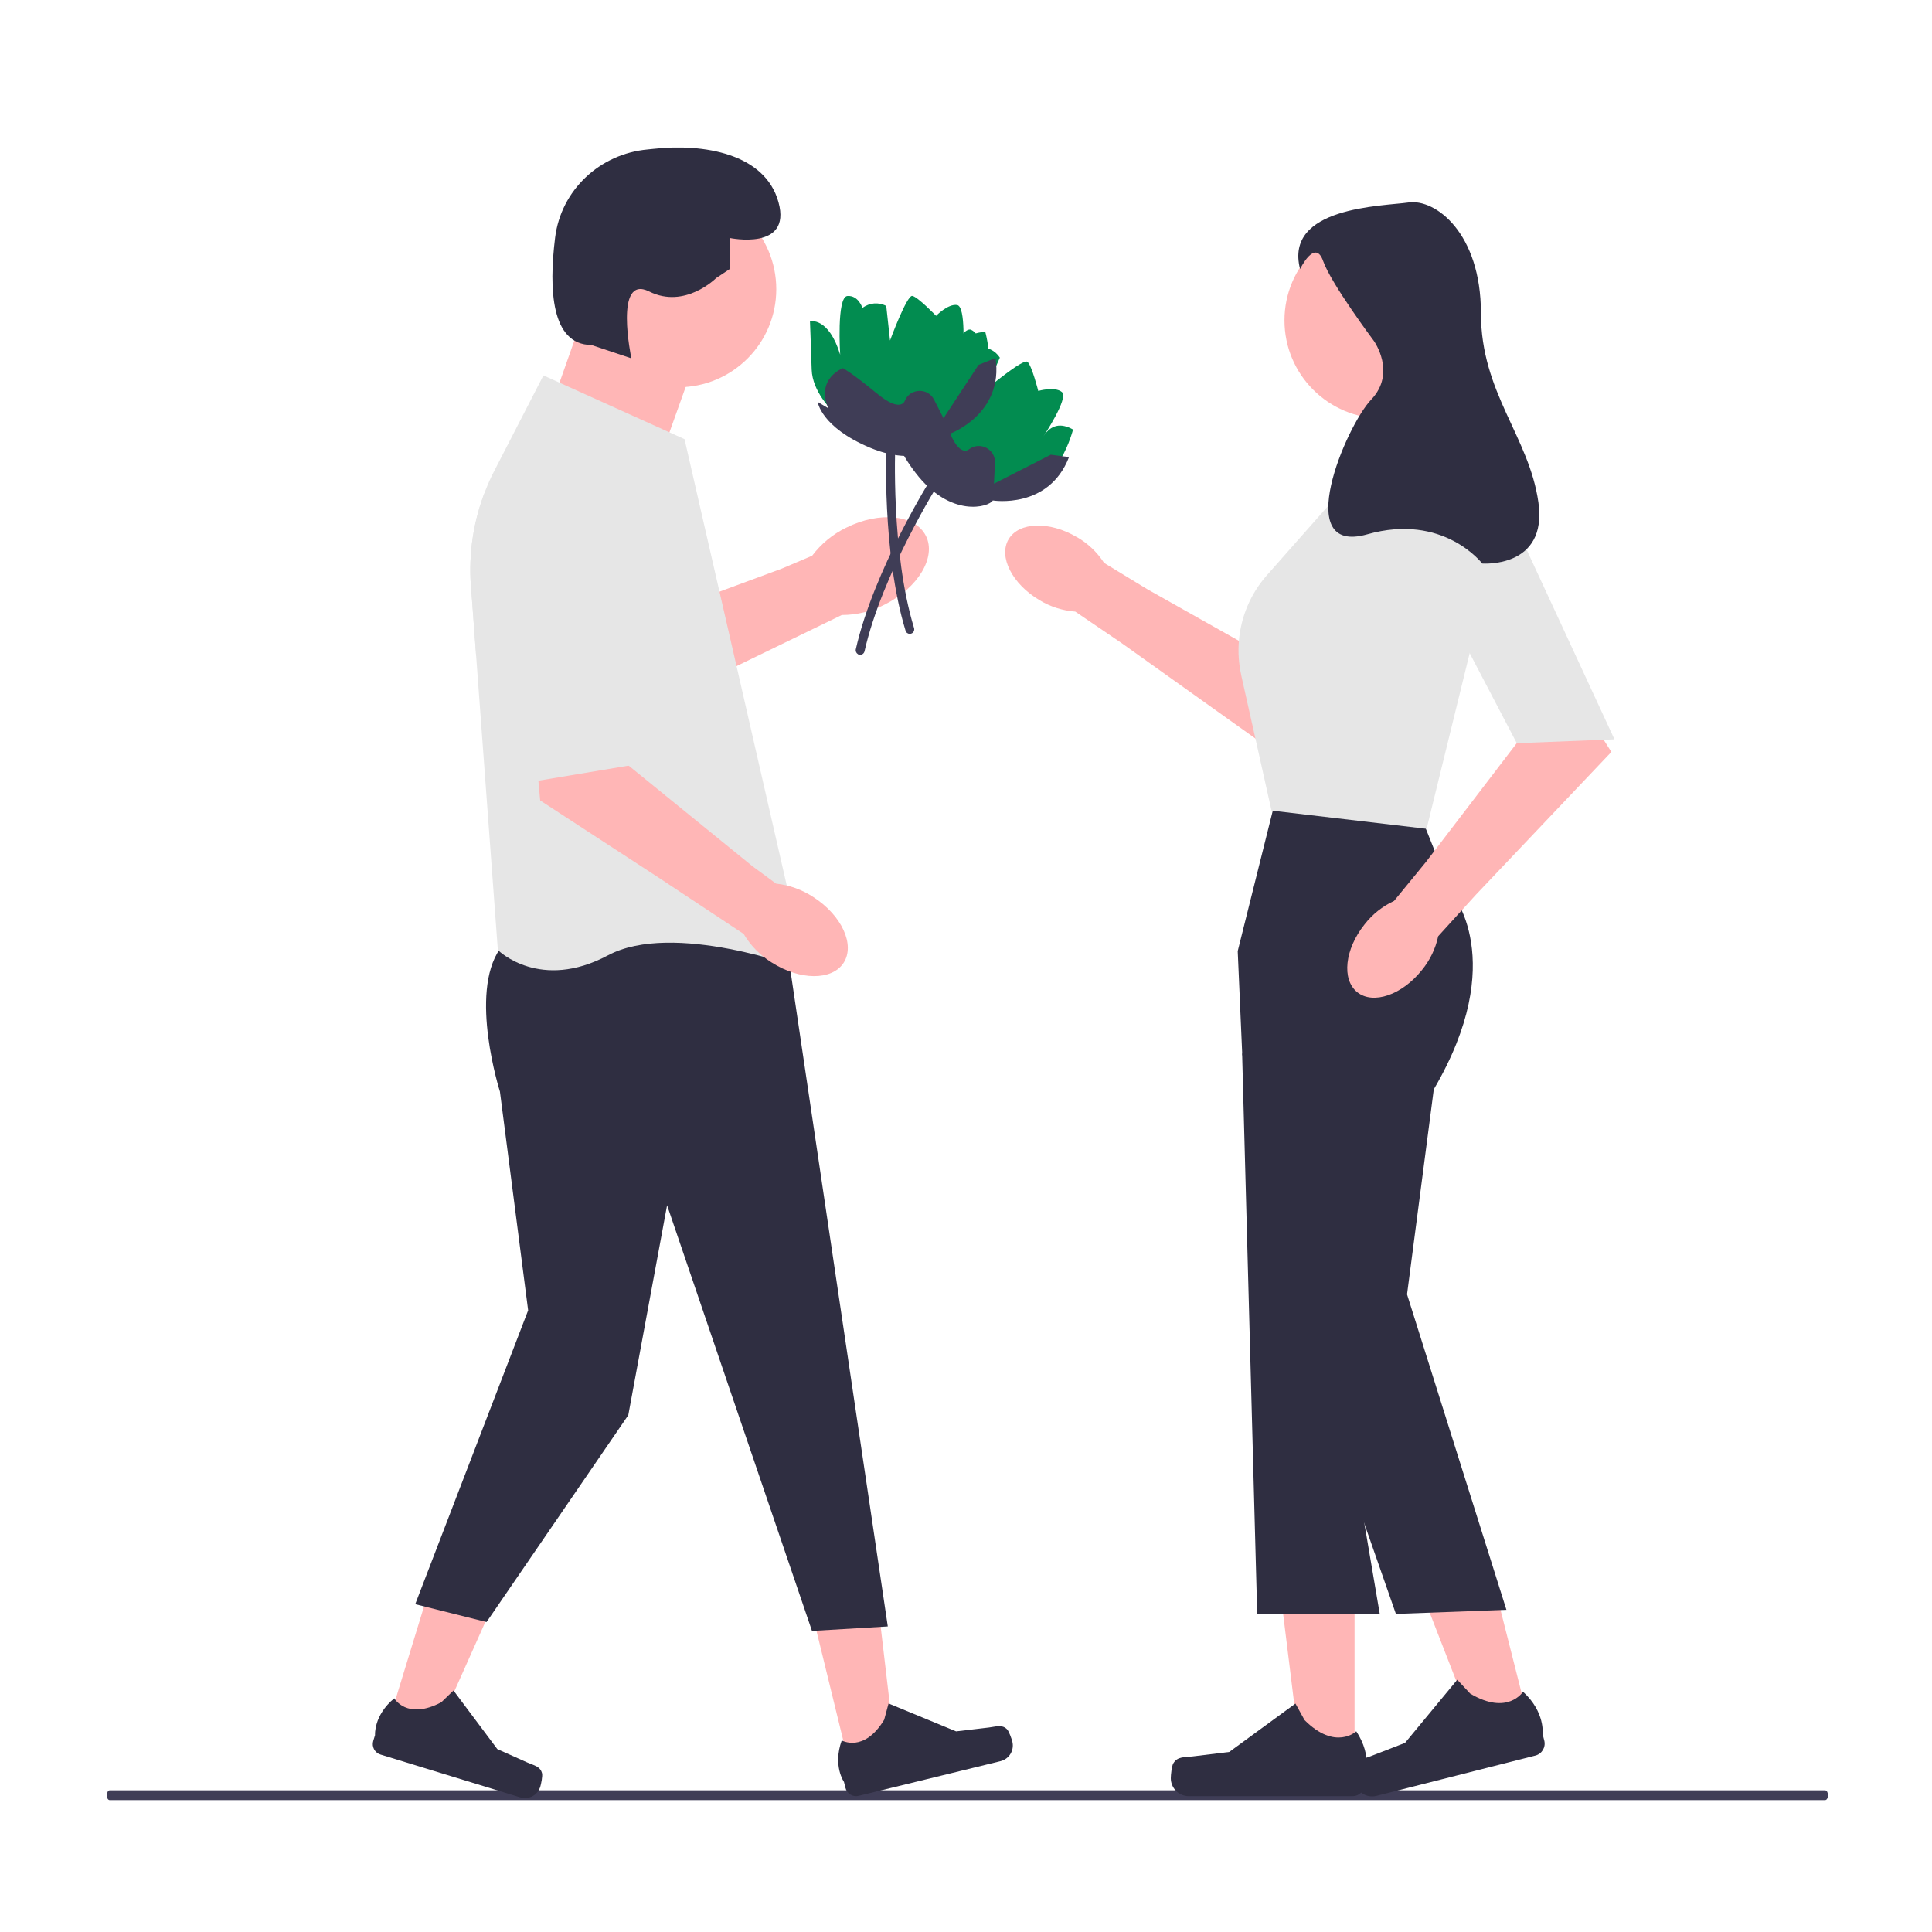 <?xml version="1.0" encoding="UTF-8"?>
<svg id="Layer_1" data-name="Layer 1" xmlns="http://www.w3.org/2000/svg" width="250" height="250" viewBox="0 0 250 250">
  <defs>
    <style>
      .cls-1 {
        fill: #3f3d56;
      }

      .cls-1, .cls-2, .cls-3, .cls-4, .cls-5 {
        stroke-width: 0px;
      }

      .cls-2 {
        fill: #2f2e41;
      }

      .cls-3 {
        fill: #e6e6e6;
      }

      .cls-4 {
        fill: #028c50;
      }

      .cls-5 {
        fill: #ffb6b6;
      }
    </style>
  </defs>
  <path class="cls-1" d="M13.82,232.3c0,.35.16.63.36.63h222c.2,0,.36-.28.36-.63s-.16-.63-.36-.63H14.19c-.2,0-.36.28-.36.63Z"/>
  <g>
    <g>
      <path class="cls-5" d="M69.8,91.27l3.3-11.57,4.81,2.48,23.27-8.61,3.91-1.66c1.16-1.54,2.67-2.79,4.41-3.63,4.32-2.16,8.93-1.69,10.31,1.06,1.38,2.75-1.01,6.73-5.33,8.89-1.71.89-3.62,1.35-5.55,1.35l-13.31,6.46-18.05,8.92-7.78-3.69h0Z"/>
      <path class="cls-3" d="M60.94,75.77l.67,9.06,10.14,9.95.84-2.18,1.83-4.72,2.41-6.25.55-1.43-7.95-9.15-6.6-7.6c-1.56,3.9-2.2,8.12-1.9,12.33h0Z"/>
    </g>
    <g>
      <path class="cls-4" d="M116.61,54.53s-1.02-3.32.33-5.88c1.35-2.56,2.9-5.52,2.9-5.52,0,0,2.39.65,1.25,5.69,0,0,3.29-6.76,4.58-6.14s.91,2.3.91,2.3h0c1.11-.15,2.2.36,2.8,1.3l-1.79,4.12s4.8-4.04,5.36-3.58c.56.46,1.4,3.77,1.4,3.77,0,0,2.13-.62,3.06.14.93.76-2.4,5.75-2.4,5.75.96-1.52,2.24-1.79,3.84-.9,0,0-1.9,7.68-7.06,7.62-1.77-.02-5.67,2.75-7.95,1.52-4.37-2.37-7.24-10.18-7.24-10.18h0Z"/>
      <path class="cls-1" d="M122.72,55.52c-1.45-3.85-2.18-5.01-2.18-5.01,0,0-3.72-.62-4.22,3.57l-.79-1.39s-1.26,3.02,2.94,8.49c4.54,5.92,9.52,4.43,10,3.58,0,0,7.23,1.19,9.86-5.61l-2.36-.31-7.35,3.75.13-2.69c.08-1.77-1.93-2.83-3.35-1.77,0,0-1.24,1.24-2.69-2.61,0,0,0,0,0,0Z"/>
      <path class="cls-1" d="M111.02,84.65c-.21-.12-.33-.37-.28-.63,2.31-10.26,9.73-22.07,9.81-22.19.17-.27.53-.35.8-.18.27.17.35.53.18.8-.07.12-7.39,11.76-9.66,21.83-.07.31-.38.51-.69.44-.06-.01-.11-.03-.16-.06,0,0,0,0,0,0Z"/>
    </g>
    <g>
      <path class="cls-5" d="M139.34,69.49c1.43.82,2.64,1.97,3.53,3.35l5.6,3.41,16.83,9.48,6.44,7.29-5.86,4.99-20.74-14.79-6-4.08c-1.64-.12-3.23-.63-4.63-1.48-3.54-2.1-5.33-5.62-4-7.88,1.33-2.25,5.29-2.38,8.83-.28,0,0,0,0,0,0Z"/>
      <polygon class="cls-3" points="165.29 85.73 167.3 96.79 167.55 98.17 190.45 83.39 192.17 76.36 192.16 76.3 190.34 67.78 165.29 85.73"/>
    </g>
    <g>
      <polygon class="cls-5" points="50.09 223.47 55.93 225.26 65.61 203.59 56.99 200.95 50.09 223.47"/>
      <path class="cls-2" d="M70.14,229.47h0c.09.36-.12,1.38-.23,1.74h0c-.34,1.09-1.49,1.71-2.59,1.37l-18.08-5.54c-.75-.23-1.17-1.02-.94-1.77l.23-.75s-.2-2.54,2.49-4.76c0,0,1.62,2.88,6.09.51l1.57-1.52,5.67,7.58,3.89,1.74c.85.38,1.68.49,1.9,1.4h0s0,0,0,0Z"/>
    </g>
    <g>
      <polygon class="cls-5" points="110.01 228.87 115.95 227.42 113.18 203.85 104.42 205.99 110.01 228.87"/>
      <path class="cls-2" d="M130.31,223.77h0c.26.27.6,1.25.69,1.61h0c.27,1.11-.41,2.23-1.52,2.51l-18.37,4.49c-.76.19-1.52-.28-1.71-1.04l-.19-.76s-1.47-2.08-.29-5.37c0,0,2.87,1.65,5.49-2.67l.57-2.11,8.74,3.61,4.24-.5c.93-.11,1.69-.43,2.35.23h0Z"/>
    </g>
    <g>
      <polygon class="cls-5" points="175.28 228.31 168.44 228.31 165.18 201.91 175.28 201.91 175.28 228.31"/>
      <path class="cls-2" d="M151.83,228.16h0c-.21.36-.33,1.52-.33,1.94h0c0,1.28,1.04,2.32,2.32,2.32h21.2c.88,0,1.59-.71,1.59-1.59v-.88s1.05-2.65-1.11-5.92c0,0-2.68,2.56-6.69-1.45l-1.18-2.14-8.56,6.26-4.74.58c-1.04.13-1.96-.02-2.49.88h0,0Z"/>
    </g>
    <g>
      <polygon class="cls-5" points="197.92 223.13 191.28 224.81 181.63 200.02 191.43 197.53 197.92 223.13"/>
      <path class="cls-2" d="M175.15,228.74h0c-.12.4.06,1.55.16,1.96h0c.32,1.24,1.58,2,2.82,1.68l20.55-5.21c.85-.22,1.36-1.08,1.15-1.93l-.22-.86s.36-2.83-2.53-5.47c0,0-1.97,3.14-6.84.24l-1.67-1.79-6.76,8.17-4.46,1.73c-.97.38-1.9.46-2.2,1.47h0s0,0,0,0Z"/>
    </g>
    <path class="cls-2" d="M164.77,104.62l19.61,2.31,3.46,8.65s7.5,8.65-2.31,25.38l-3.46,26.53,12.86,40.82-14.3.53-13.62-38.99-6.27-33.51-.58-13.27,4.61-18.46h0Z"/>
    <polygon class="cls-2" points="165.92 134.61 160.73 136.34 162.68 208.84 178.54 208.84 165.92 134.61"/>
    <path class="cls-2" d="M101.61,121.06l13.27,89.4-9.81.58-18.75-55.08-5.02,27.16-18.34,26.77-9.23-2.31,14.61-38.02-3.65-28.31s-4.04-12.69,0-18.46,36.92-1.73,36.92-1.73h0Z"/>
    <polygon class="cls-5" points="188.13 48.96 188.42 60.2 180.05 62.8 176.88 60.2 176.02 50.69 188.13 48.96"/>
    <polygon class="cls-5" points="72.19 50.11 75.65 40.3 88.92 49.53 86.03 57.61 72.19 50.11"/>
    <path class="cls-3" d="M160.6,87.32l1.85,8.25,2.08,9.32,20.07,2.36,5.85-23.85,1.72-7.03v-.06s-1.83-8.51-1.83-8.51l-1.69-7.87h-11.9l-12.82,14.51c-2.11,2.39-3.36,5.38-3.62,8.5-.12,1.46-.02,2.94.3,4.4Z"/>
    <circle class="cls-5" cx="178.9" cy="41.46" r="12.69"/>
    <circle class="cls-5" cx="87.76" cy="37.42" r="12.69"/>
    <path class="cls-3" d="M60.94,75.77l.67,9.06,2.81,38.09.07.07c.05.06,5.44,5.29,14.18.63,8.44-4.5,24.97,1.68,25.14,1.75l.51.19-4.03-17.6-2.9-12.66-2.08-9.1-2.21-9.64-4.52-19.73-18.26-8.25-6.37,12.37c-.42.81-.8,1.64-1.12,2.49-1.56,3.9-2.2,8.12-1.9,12.33,0,0,0,0,0,0Z"/>
    <path class="cls-2" d="M92.67,35.98l1.73-1.15v-4.04s8.08,1.73,6.34-4.61c-1.73-6.34-9.74-7.63-16.15-6.92-.26.03-.52.05-.78.08-6.19.56-11.22,5.26-11.98,11.42-.83,6.7-.5,13.84,4.68,13.88l5.19,1.73s-2.31-10.96,2.31-8.65,8.65-1.73,8.65-1.73c0,0,0,0,0,0Z"/>
    <g>
      <path class="cls-4" d="M107.65,53.08s-2.53-2.38-2.62-5.27-.22-6.23-.22-6.23c0,0,2.4-.62,3.91,4.32,0,0-.49-7.5.94-7.6s1.94,1.55,1.94,1.55h0c.89-.68,2.09-.78,3.08-.26l.49,4.47s2.17-5.89,2.88-5.77c.71.12,3.08,2.58,3.08,2.58,0,0,1.54-1.59,2.72-1.4s.76,6.18.76,6.18c.08-1.79,1.06-2.67,2.89-2.68,0,0,2.16,7.61-2.36,10.12-1.55.86-3.56,5.2-6.15,5.26-4.97.11-11.34-5.25-11.34-5.25Z"/>
      <path class="cls-1" d="M113.46,50.91c-3.17-2.63-4.38-3.27-4.38-3.27,0,0-3.54,1.31-1.9,5.19l-1.37-.82s.41,3.25,6.76,5.92c6.87,2.89,10.47-.87,10.46-1.85,0,0,6.87-2.55,5.79-9.76l-2.2.9-4.53,6.9-1.22-2.4c-.8-1.58-3.08-1.5-3.78.12,0,0-.46,1.69-3.63-.94h0Z"/>
      <path class="cls-1" d="M117.73,82.02c-.25,0-.48-.16-.55-.41-3.08-10.06-2.49-24-2.48-24.14.01-.32.29-.57.6-.55.32.01.56.28.55.6,0,.14-.59,13.88,2.43,23.75.09.3-.08.63-.38.72-.06.02-.11.03-.17.03,0,0,0,0,0,0Z"/>
    </g>
    <g>
      <path class="cls-5" d="M69.2,95.84l10.49-2.75.29,4.87,17.36,14.11,3.08,2.27c1.73.19,3.39.79,4.84,1.75,3.66,2.36,5.41,6.16,3.91,8.49-1.5,2.33-5.68,2.3-9.34-.05-1.48-.92-2.71-2.18-3.6-3.68l-11.12-7.36-15.21-9.91-.71-7.73h0Z"/>
      <polygon class="cls-3" points="76.02 60.2 85.31 65.48 83.57 98.7 65.8 101.67 76.02 60.2"/>
    </g>
    <g>
      <path class="cls-5" d="M176.58,119.61c1.01-1.3,2.31-2.34,3.81-3.03l4.15-5.07,11.73-15.35,8.12-5.36,4.12,6.5-17.53,18.48-4.88,5.37c-.34,1.61-1.07,3.11-2.11,4.38-2.57,3.22-6.31,4.5-8.36,2.86-2.05-1.64-1.62-5.57.95-8.78h0Z"/>
      <polygon class="cls-3" points="181.39 67.72 192.34 59.89 208.91 95.67 196.27 96.17 181.39 67.72"/>
    </g>
    <path class="cls-2" d="M168.23,34.82s1.94-4.01,2.98-1.05,6.58,10.36,6.58,10.36c0,0,2.94,4.11-.35,7.57-3.29,3.45-10.38,20.23-.52,17.44,9.86-2.8,14.88,3.78,14.88,3.78,0,0,8.48.66,7.27-7.9s-7.44-14.15-7.44-24.51-5.88-14.8-9.35-14.31-16.13.56-14.05,8.62c0,0,0,0,0,0Z"/>
  </g>
</svg>
